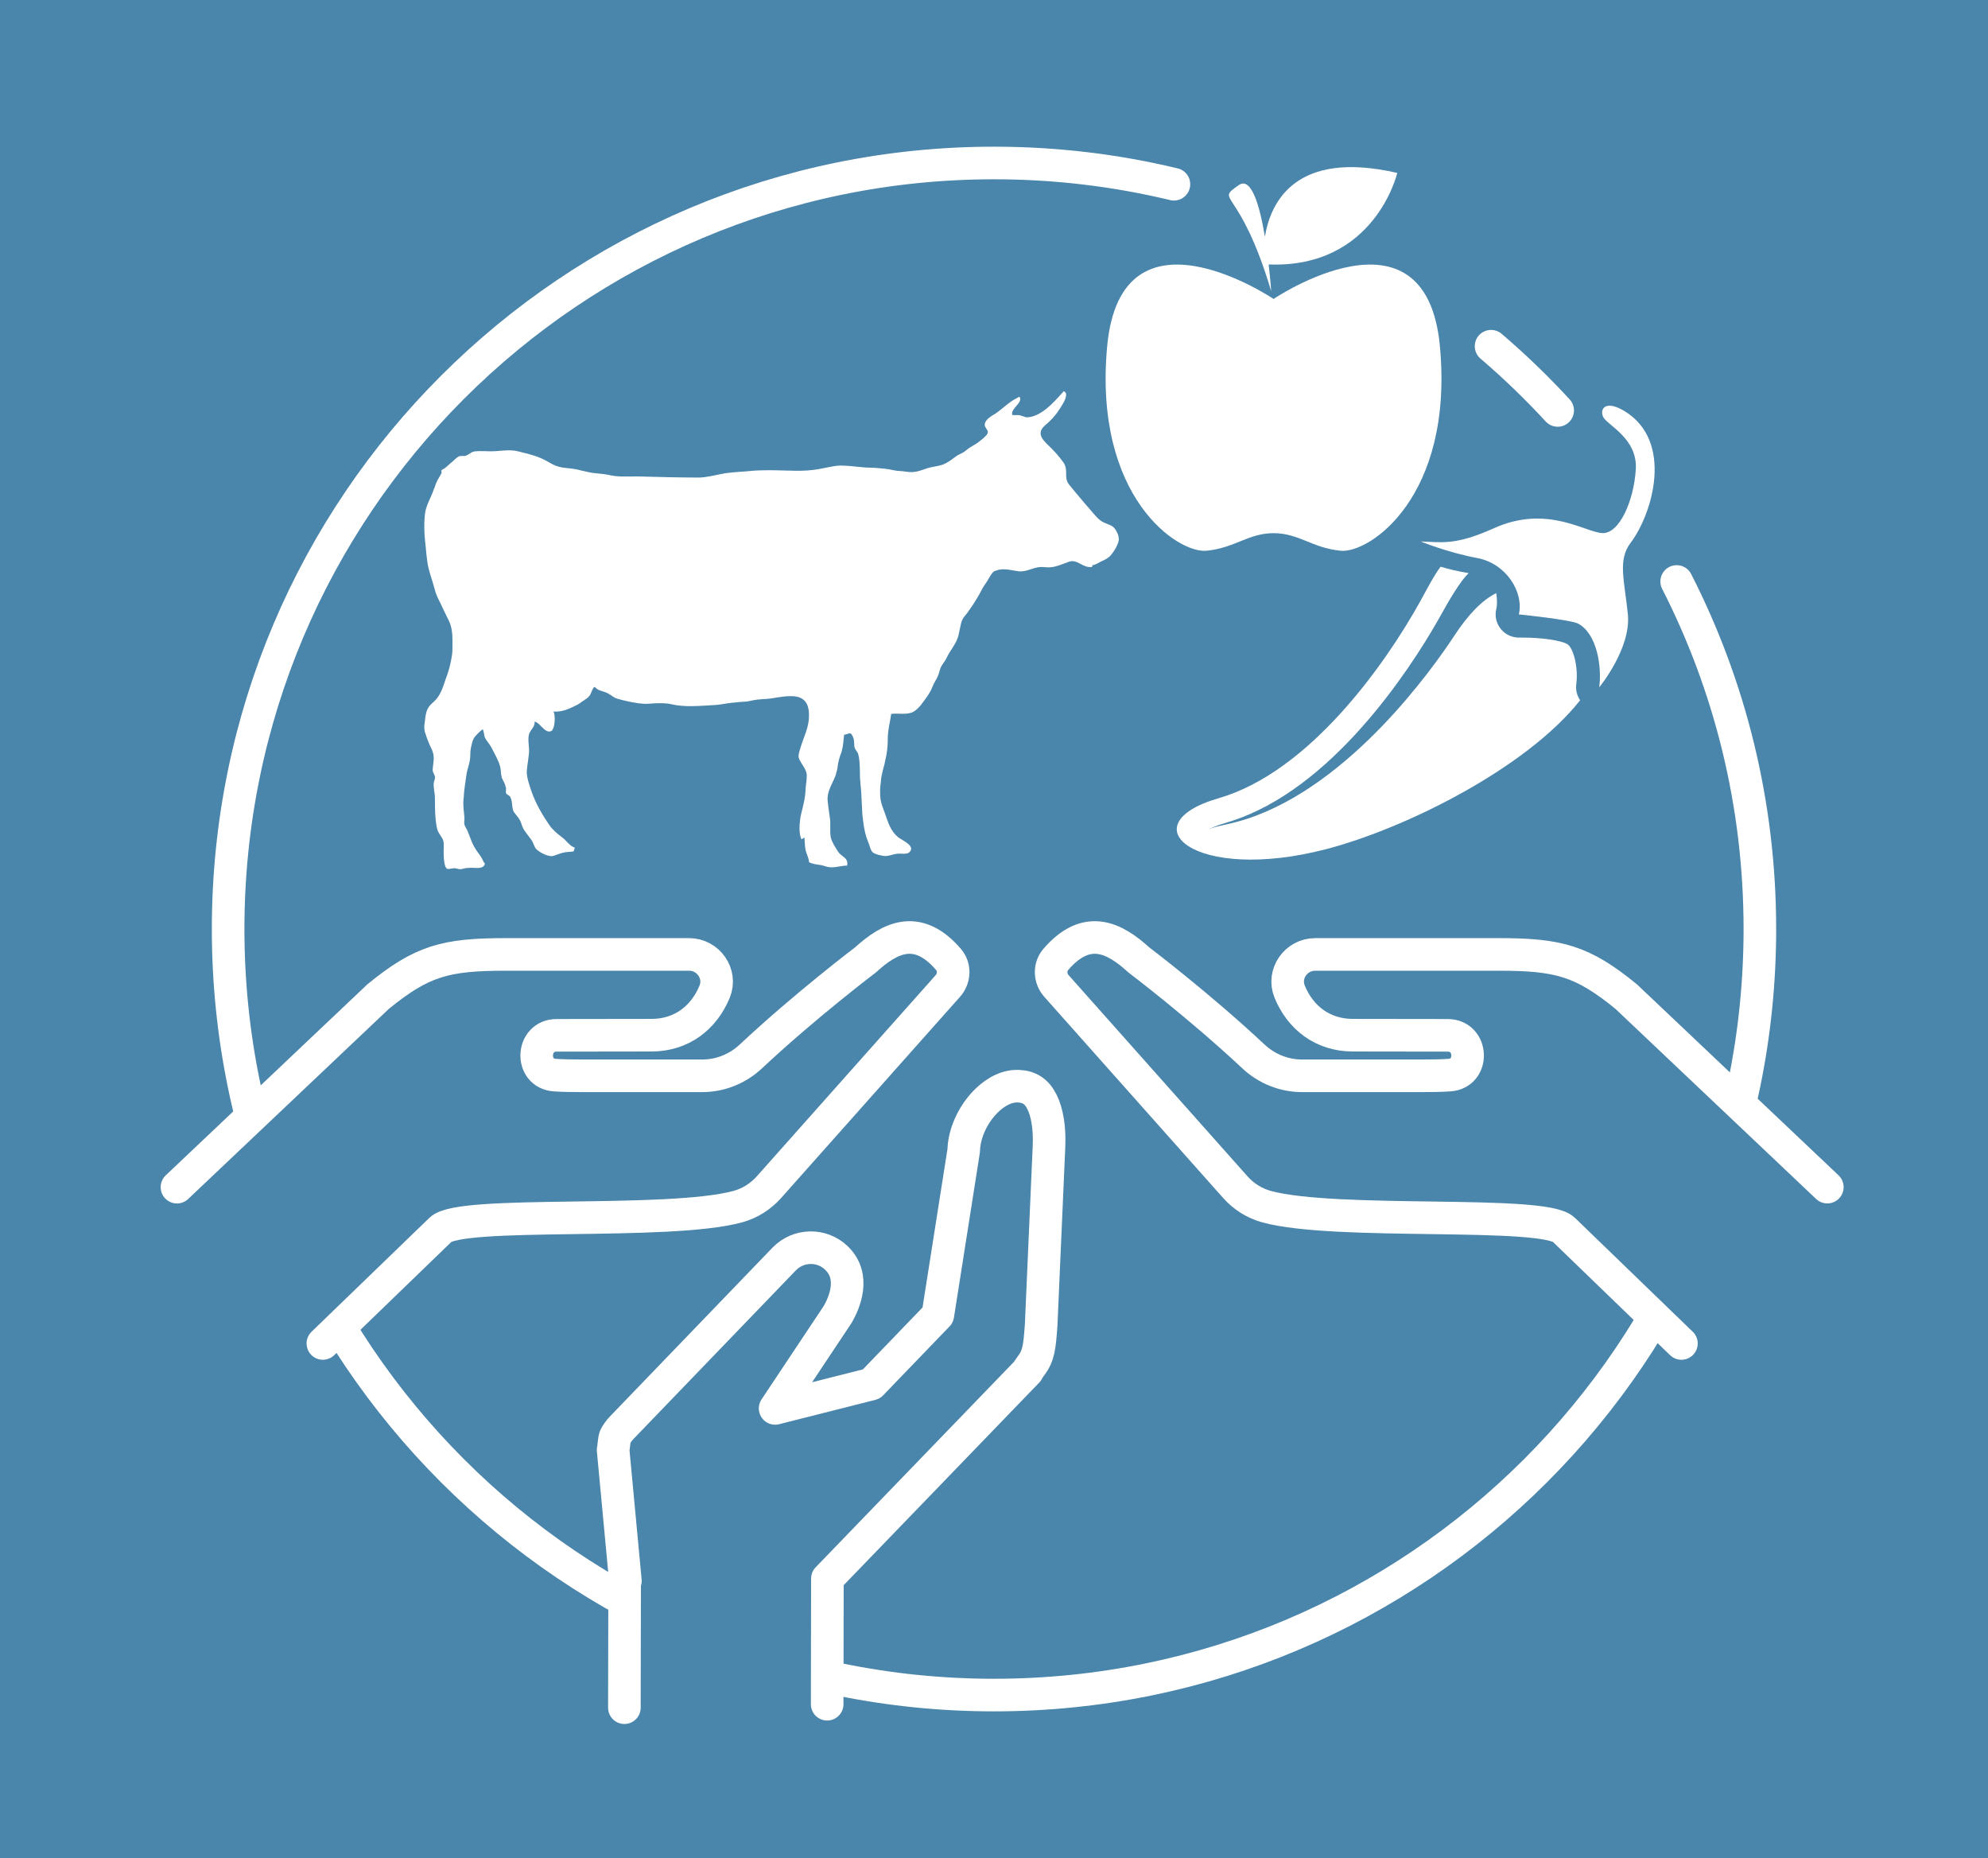 <?xml version="1.0" encoding="utf-8"?>
<!-- Generator: Adobe Illustrator 16.0.0, SVG Export Plug-In . SVG Version: 6.00 Build 0)  -->
<!DOCTYPE svg PUBLIC "-//W3C//DTD SVG 1.1//EN" "http://www.w3.org/Graphics/SVG/1.1/DTD/svg11.dtd">
<svg version="1.1" id="Layer_1" xmlns="http://www.w3.org/2000/svg" xmlns:xlink="http://www.w3.org/1999/xlink" x="0px" y="0px"
	 width="61px" height="57px" viewBox="0 0 61 57" enable-background="new 0 0 61 57" xml:space="preserve">
<g>
	<rect fill="#4A85AB" width="61" height="57"/>
	<path fill="none" stroke="#FFFFFF" stroke-linecap="round" stroke-linejoin="round" stroke-miterlimit="10" d="M51.447,17.838
		C53.08,21.038,54,24.661,54,28.5C54,41.479,43.479,52,30.5,52S7,41.479,7,28.5S17.521,5,30.5,5c1.901,0,3.75,0.226,5.521,0.652"/>
	<path fill="none" stroke="#FFFFFF" stroke-linecap="round" stroke-linejoin="round" stroke-miterlimit="10" d="M45.752,10.621
		c0.72,0.615,1.402,1.273,2.044,1.97"/>
	<g>
		<g>
			<path fill="#4A85AB" stroke="#FFFFFF" stroke-linecap="round" stroke-linejoin="round" stroke-miterlimit="10" d="M9.907,41.214
				l3.61-3.489c0.612-0.611,6.985-0.125,9.123-0.709c0.37-0.102,0.7-0.311,0.955-0.597l5.489-6.172
				c0.204-0.229,0.222-0.578,0.022-0.811c-0.948-1.106-1.8-0.673-2.544,0.007c0,0-1.855,1.404-3.523,2.966
				c-0.404,0.379-0.937,0.594-1.491,0.594h-3.666c-0.312,0-0.598-0.004-0.855-0.021c-0.778-0.051-0.729-1.22,0.052-1.221
				l2.913-0.004c0.916,0,1.607-0.532,1.936-1.336c0.224-0.546-0.195-1.142-0.785-1.142h-5.624c-1.851,0-2.574,0.198-3.916,1.293
				L5.43,36.419"/>
			<path fill="#4A85AB" stroke="#FFFFFF" stroke-linecap="round" stroke-linejoin="round" stroke-miterlimit="10" d="M51.593,41.214
				l-3.61-3.489c-0.612-0.611-6.985-0.125-9.123-0.709c-0.37-0.102-0.7-0.311-0.955-0.597l-5.489-6.172
				c-0.204-0.229-0.222-0.578-0.022-0.811c0.948-1.106,1.8-0.673,2.544,0.007c0,0,1.855,1.404,3.523,2.966
				c0.405,0.379,0.937,0.594,1.491,0.594h3.666c0.312,0,0.598-0.004,0.855-0.021c0.778-0.051,0.729-1.22-0.052-1.221l-2.913-0.004
				c-0.916,0-1.607-0.532-1.936-1.336c-0.224-0.546,0.195-1.142,0.785-1.142h5.624c1.851,0,2.574,0.198,3.916,1.293l6.173,5.846"/>
		</g>
		<path fill="#FFFFFF" d="M34.302,16.393c-0.046-0.113-0.11-0.227-0.224-0.278c-0.107-0.048-0.226-0.082-0.313-0.149
			c-0.151-0.118-0.284-0.306-0.419-0.453c-0.031-0.032-0.06-0.07-0.09-0.105c-0.152-0.173-0.299-0.357-0.446-0.534
			c-0.188-0.224-0.007-0.444-0.185-0.695c-0.136-0.192-0.3-0.367-0.469-0.529c-0.054-0.051-0.104-0.102-0.145-0.157
			c-0.041-0.053-0.068-0.108-0.078-0.164c-0.013-0.085,0.015-0.173,0.121-0.267c0.169-0.15,0.297-0.271,0.418-0.454
			c0.029-0.044,0.104-0.148,0.163-0.261c0.027-0.049,0.052-0.101,0.065-0.149c0.024-0.09,0.02-0.167-0.06-0.196
			c-0.124,0.137-0.263,0.296-0.415,0.436c-0.064,0.06-0.131,0.115-0.202,0.165c-0.164,0.116-0.342,0.199-0.532,0.2l-0.212-0.068
			c-0.025,0-0.052-0.002-0.078-0.001c-0.047,0.001-0.094,0.002-0.141-0.002c-0.03-0.103,0.059-0.2,0.138-0.293
			c0.076-0.091,0.145-0.179,0.084-0.269c-0.028,0.012-0.055,0.029-0.083,0.044c-0.146,0.072-0.281,0.178-0.412,0.288
			c-0.011,0.009-0.02,0.016-0.031,0.025c-0.077,0.062-0.154,0.125-0.237,0.176c-0.12,0.075-0.306,0.176-0.303,0.337
			c0.001,0.046,0.035,0.09,0.062,0.132c0.019,0.027,0.033,0.053,0.033,0.077c0,0.076-0.071,0.129-0.128,0.185
			c-0.024,0.025-0.051,0.041-0.076,0.061c-0.047,0.039-0.094,0.079-0.142,0.11c-0.06,0.038-0.12,0.073-0.185,0.111
			c-0.085,0.05-0.154,0.123-0.235,0.169c-0.059,0.034-0.139,0.061-0.191,0.101c-0.141,0.102-0.251,0.194-0.41,0.261
			c-0.068,0.027-0.142,0.041-0.215,0.056c-0.111,0.021-0.222,0.04-0.323,0.077c-0.14,0.047-0.249,0.092-0.404,0.102
			c-0.133,0.008-0.265-0.03-0.401-0.034c-0.151-0.004-0.285-0.054-0.437-0.067c-0.15-0.013-0.287-0.033-0.445-0.033
			c-0.01,0-0.021-0.002-0.033-0.002c-0.279-0.005-0.547-0.059-0.831-0.061c-0.023,0-0.044-0.004-0.066-0.004
			c-0.119,0.003-0.232,0.024-0.347,0.047c-0.164,0.031-0.326,0.068-0.492,0.088c-0.246,0.031-0.495,0.029-0.744,0.021
			c-0.275-0.007-0.549-0.017-0.816-0.009c-0.097,0.003-0.191,0.003-0.285,0.013c-0.284,0.031-0.558,0.034-0.837,0.075
			c-0.036,0.004-0.071,0.012-0.106,0.019c-0.239,0.043-0.485,0.115-0.733,0.115c-0.613-0.002-1.232-0.016-1.839-0.034
			c-0.034,0-0.069,0-0.104,0c-0.069,0-0.138,0-0.206,0.001c-0.183,0.003-0.363,0.003-0.536-0.034
			c-0.17-0.037-0.319-0.053-0.493-0.068c-0.097-0.008-0.187-0.029-0.279-0.051c-0.044-0.011-0.089-0.018-0.132-0.028
			c-0.066-0.018-0.136-0.036-0.204-0.048c-0.002,0-0.005,0-0.007,0c-0.153-0.026-0.312-0.028-0.461-0.064
			c-0.156-0.039-0.259-0.104-0.398-0.185c-0.002,0-0.003,0-0.005-0.001c-0.277-0.156-0.576-0.218-0.872-0.293
			c-0.105-0.027-0.209-0.031-0.313-0.03c-0.174,0.004-0.348,0.03-0.523,0.03c-0.155,0-0.316-0.015-0.471,0
			c-0.141,0.013-0.183,0.101-0.302,0.136c-0.071,0.021-0.141-0.01-0.21,0.022c-0.068,0.033-0.129,0.107-0.187,0.154
			c-0.052,0.042-0.104,0.089-0.157,0.135c-0.025,0.023-0.049,0.042-0.074,0.065c-0.027,0.025-0.089,0.04-0.106,0.066
			c-0.021,0.03,0.011,0.066-0.004,0.094c-0.019,0.037-0.04,0.073-0.062,0.111c-0.018,0.027-0.033,0.054-0.049,0.083
			c-0.047,0.087-0.078,0.178-0.11,0.268c-0.004,0.014-0.011,0.026-0.017,0.038c-0.081,0.251-0.234,0.471-0.267,0.741
			c-0.02,0.163-0.025,0.321-0.021,0.48c0.001,0.11,0.008,0.219,0.021,0.33c0.001,0.01,0.001,0.019,0.002,0.029
			c0.033,0.276,0.043,0.543,0.099,0.804c0.036,0.154,0.087,0.307,0.134,0.46c0.016,0.05,0.026,0.1,0.043,0.147
			c0.001,0.003,0.002,0.007,0.003,0.009c0.021,0.063,0.032,0.13,0.056,0.191c0.039,0.105,0.091,0.209,0.143,0.312
			c0.051,0.101,0.094,0.207,0.146,0.308c0.041,0.083,0.085,0.165,0.123,0.251c0.054,0.127,0.076,0.256,0.087,0.39
			c0.007,0.106,0.007,0.215,0.006,0.324c-0.001,0.041-0.001,0.083-0.001,0.124c0.001,0.112-0.02,0.238-0.045,0.361
			c-0.03,0.151-0.071,0.297-0.114,0.419c-0.029,0.077-0.055,0.153-0.081,0.232c-0.051,0.158-0.108,0.315-0.206,0.456
			c-0.047,0.071-0.106,0.124-0.166,0.18c-0.033,0.03-0.067,0.059-0.095,0.096c-0.096,0.129-0.114,0.255-0.131,0.406
			c-0.015,0.133-0.048,0.254-0.003,0.4c0.036,0.119,0.086,0.256,0.136,0.37c0.053,0.119,0.112,0.211,0.126,0.342
			c0.018,0.15-0.021,0.289-0.027,0.43c-0.003,0.095,0.064,0.148,0.071,0.234c0.005,0.053-0.028,0.112-0.037,0.168
			c-0.018,0.152,0.035,0.312,0.035,0.471c0,0.303,0,0.613,0.058,0.904c0.033,0.157,0.092,0.2,0.169,0.335
			c0.062,0.112,0.041,0.239,0.041,0.369c0,0.156,0.002,0.298,0.034,0.434c0.048,0.191,0.11,0.127,0.275,0.111
			c0.075-0.006,0.137,0.03,0.193,0.03c0.056,0,0.141-0.03,0.202-0.037c0.012-0.001,0.017,0,0.026-0.001
			c0.08-0.007,0.146-0.007,0.214-0.003c0.03,0.002,0.059,0.003,0.097,0.003c0.058,0.002,0.155-0.014,0.193-0.066
			c0.065-0.091,0.013-0.065-0.02-0.145c-0.036-0.086-0.106-0.193-0.166-0.267c-0.016-0.021-0.027-0.042-0.042-0.062
			c-0.073-0.107-0.125-0.212-0.165-0.318c-0.035-0.09-0.067-0.181-0.11-0.283c-0.031-0.073-0.08-0.126-0.096-0.2
			c-0.01-0.05,0-0.106,0.002-0.159c0-0.015,0.003-0.03,0.001-0.041c-0.015-0.158-0.035-0.309-0.035-0.471
			c0-0.049,0.008-0.09,0.011-0.135c0.012-0.254,0.053-0.486,0.089-0.737c0.022-0.149,0.082-0.29,0.104-0.437
			c0.017-0.131,0.004-0.247,0.03-0.37c0.007-0.028,0.013-0.051,0.019-0.078c0.02-0.094,0.04-0.183,0.108-0.264
			c0.072-0.085,0.158-0.167,0.236-0.223c0.049,0.097,0.027,0.198,0.083,0.289c0.056,0.094,0.131,0.172,0.186,0.277
			c0.1,0.198,0.219,0.396,0.27,0.603c0.023,0.104,0.01,0.192,0.04,0.289c0.003,0.013,0.001,0.026,0.008,0.04
			c0.02,0.042,0.041,0.082,0.063,0.123c0.026,0.052,0.045,0.104,0.056,0.162c0.002,0.009,0.008,0.016,0.008,0.026
			c0.006,0.051-0.019,0.111,0.005,0.16c0.008,0.017,0.027,0.028,0.045,0.04c0.028,0.018,0.06,0.038,0.076,0.063
			c0.01,0.013,0.011,0.025,0.017,0.038c0.045,0.095,0.04,0.211,0.058,0.315c0.009,0.041,0.019,0.082,0.04,0.115
			c0.01,0.012,0.019,0.021,0.026,0.033c0.071,0.096,0.149,0.165,0.195,0.3c0.05,0.15,0.062,0.183,0.152,0.302
			c0.051,0.07,0.108,0.14,0.157,0.209c0.039,0.055,0.064,0.117,0.09,0.177c0.021,0.047,0.041,0.093,0.078,0.127
			c0.097,0.089,0.346,0.231,0.503,0.2c0.018-0.004,0.035-0.011,0.051-0.017c0.085-0.025,0.166-0.062,0.252-0.083
			c0.108-0.029,0.216-0.023,0.328-0.04c0.005-0.011,0.005-0.021,0.01-0.031c0.013-0.03,0.023-0.061,0.026-0.09
			c-0.05-0.009-0.091-0.036-0.131-0.069c-0.087-0.068-0.159-0.17-0.244-0.231c-0.114-0.086-0.203-0.156-0.292-0.253
			c-0.024-0.026-0.051-0.047-0.075-0.082c-0.235-0.33-0.458-0.712-0.587-1.089c-0.059-0.172-0.146-0.422-0.144-0.598
			c0-0.055,0.011-0.115,0.016-0.172c0.017-0.134,0.041-0.27,0.052-0.398c0.017-0.18-0.044-0.396-0.002-0.572
			c0.034-0.138,0.192-0.232,0.175-0.398c0.105,0.018,0.2,0.159,0.304,0.242c0.071,0.058,0.146,0.089,0.23,0.034
			c0.009-0.006,0.012-0.026,0.019-0.037c0.079-0.115,0.081-0.461,0.025-0.547c0.195,0.01,0.342-0.03,0.488-0.093
			c0.056-0.024,0.114-0.05,0.174-0.081c0.032-0.016,0.062-0.031,0.096-0.048c0.038-0.021,0.069-0.047,0.103-0.071
			c0.057-0.038,0.114-0.076,0.168-0.115c0.078-0.06,0.101-0.108,0.128-0.171c0.011-0.028,0.022-0.056,0.038-0.091
			c0.042-0.088,0.057-0.094,0.084-0.072c0.018,0.015,0.041,0.038,0.084,0.066c0.033,0.021,0.073,0.033,0.111,0.044
			c0.063,0.022,0.13,0.039,0.191,0.071c0.106,0.055,0.185,0.137,0.301,0.169c0.109,0.029,0.226,0.062,0.337,0.084
			c0.19,0.039,0.434,0.085,0.63,0.067c0.13-0.012,0.261-0.018,0.394-0.015c0.093,0.002,0.188,0.008,0.284,0.03
			c0.433,0.102,0.9,0.049,1.344,0.026c0.172-0.009,0.338-0.052,0.511-0.068c0.133-0.011,0.254-0.03,0.393-0.034
			c0.13-0.002,0.229-0.046,0.349-0.057c0.019-0.002,0.035-0.009,0.055-0.009c0.053,0,0.101-0.008,0.151-0.013
			c0.086-0.004,0.169-0.007,0.254-0.02c0.229-0.035,0.525-0.096,0.763-0.062c0.283,0.042,0.401,0.239,0.409,0.529
			c0.007,0.252-0.046,0.432-0.119,0.639c-0.017,0.042-0.031,0.085-0.049,0.133c-0.005,0.011-0.006,0.021-0.012,0.032
			c-0.044,0.123-0.088,0.252-0.119,0.371c-0.035,0.129-0.02,0.191,0.028,0.275c0.017,0.03,0.037,0.062,0.062,0.102
			c0.068,0.11,0.132,0.203,0.142,0.328c0.002,0.02-0.003,0.037-0.003,0.055c0,0.058-0.002,0.114-0.011,0.166
			c-0.008,0.061-0.018,0.121-0.021,0.184c-0.008,0.276-0.066,0.505-0.134,0.771c-0.001,0.001-0.001,0.004-0.001,0.006
			c-0.012,0.049-0.023,0.106-0.032,0.168c-0.031,0.211-0.035,0.477,0.04,0.625c0.005-0.003,0.02-0.013,0.03-0.02
			c0.021-0.013,0.048-0.029,0.057-0.039c0.005,0.027,0.005,0.055,0.008,0.083c0.009,0.107,0.009,0.214,0.033,0.316
			c0.026,0.104,0.086,0.213,0.098,0.325c0.001,0.013,0.009,0.025,0.009,0.04c0.083,0.04,0.202,0.063,0.296,0.074
			c0.088,0.01,0.143,0.029,0.209,0.049c0.019,0.006,0.036,0.012,0.059,0.016c0.086,0.022,0.176,0.015,0.266,0.002
			c0.069-0.01,0.138-0.022,0.204-0.031c0.045-0.008,0.089-0.011,0.131-0.01c0.03-0.157-0.046-0.221-0.131-0.286
			c-0.007-0.006-0.014-0.01-0.02-0.016c-0.045-0.033-0.089-0.068-0.122-0.119c-0.075-0.112-0.203-0.316-0.229-0.444
			c-0.034-0.181,0-0.408-0.025-0.58c-0.02-0.16-0.049-0.312-0.062-0.473c-0.004-0.042-0.012-0.08-0.012-0.124
			c0-0.196,0.081-0.362,0.162-0.529c0.024-0.051,0.049-0.103,0.07-0.156c0.021-0.051,0.033-0.106,0.046-0.159
			c0.009-0.032,0.021-0.062,0.025-0.096c0.021-0.197,0.055-0.321,0.126-0.504c0.007-0.014,0.006-0.031,0.01-0.047
			c0.047-0.155,0.047-0.319,0.07-0.485c0.064,0.008,0.146-0.056,0.197-0.035c0.054,0.027,0.093,0.148,0.102,0.198
			c0.009,0.057,0.008,0.106,0.012,0.158c0.001,0.025,0.002,0.049,0.011,0.077c0.022,0.072,0.091,0.131,0.11,0.2
			c0.019,0.064,0.029,0.134,0.036,0.204c0.006,0.057,0.009,0.113,0.011,0.171c0.005,0.105,0.005,0.21,0.007,0.313
			c0.001,0.057,0.005,0.115,0.012,0.169c0,0.016,0,0.033,0.002,0.049c0.024,0.194,0.032,0.394,0.041,0.592
			c0.004,0.11,0.009,0.218,0.017,0.326c0.002,0.054,0.011,0.106,0.018,0.159c0.005,0.054,0.011,0.105,0.018,0.161
			c0.028,0.184,0.066,0.366,0.14,0.542c0.018,0.035,0.033,0.09,0.052,0.145c0.021,0.075,0.052,0.149,0.092,0.182
			c0.074,0.062,0.232,0.093,0.328,0.109c0.068,0.01,0.132,0.001,0.193-0.014c0.081-0.019,0.159-0.047,0.243-0.053
			c0.054-0.006,0.11,0,0.166,0.001c0.08,0.003,0.156-0.001,0.21-0.062c0.005-0.003,0.005-0.008,0.008-0.012
			c0.142-0.187-0.269-0.347-0.377-0.439c-0.22-0.187-0.299-0.438-0.384-0.69c-0.045-0.13-0.093-0.237-0.129-0.375
			c-0.03-0.118-0.032-0.238-0.032-0.37c0-0.091,0.014-0.169,0.023-0.251c0.006-0.055,0.007-0.116,0.018-0.168
			c0.024-0.125,0.056-0.25,0.095-0.388c0.008-0.032,0.011-0.062,0.018-0.092c0.055-0.22,0.081-0.426,0.081-0.677
			c0-0.276,0.071-0.506,0.105-0.766c0.22-0.028,0.487,0.039,0.676-0.063c0.184-0.101,0.309-0.31,0.427-0.472
			c0.068-0.093,0.128-0.201,0.168-0.309c0.044-0.112,0.112-0.204,0.159-0.31c0.05-0.11,0.054-0.215,0.117-0.322
			c0.05-0.082,0.109-0.15,0.153-0.243c0.107-0.232,0.309-0.441,0.368-0.703c0.028-0.121,0.042-0.225,0.071-0.333
			c0.011-0.036,0.014-0.068,0.031-0.105c0.042-0.106,0.099-0.149,0.166-0.24c0.106-0.147,0.213-0.301,0.305-0.463
			c0.034-0.056,0.07-0.111,0.097-0.169c0.056-0.119,0.126-0.222,0.202-0.333c0.031-0.048,0.066-0.112,0.102-0.17
			c0.033-0.053,0.068-0.104,0.107-0.133c0.025-0.019,0.059-0.021,0.087-0.033c0.129-0.049,0.277-0.04,0.424-0.015
			c0.093,0.016,0.184,0.033,0.261,0.042c0.276,0.025,0.478-0.165,0.772-0.128c0.07,0.008,0.135,0.009,0.197,0.004
			c0.185-0.017,0.345-0.088,0.542-0.163c0.286-0.112,0.427,0.195,0.731,0.154c0.004-0.018,0.007-0.037,0.012-0.056
			c0.051-0.003,0.104-0.026,0.154-0.053c0.053-0.028,0.104-0.058,0.15-0.079c0.093-0.039,0.187-0.087,0.261-0.175
			s0.154-0.207,0.204-0.329c0.02-0.047,0.034-0.095,0.041-0.143C34.328,16.5,34.324,16.444,34.302,16.393z"/>
		<g>
			<path fill="#FFFFFF" d="M48.366,20.992c0.071-0.532-0.096-1.133-0.278-1.234c-0.21-0.116-0.78-0.199-1.388-0.199
				c-0.045,0-0.09,0.001-0.095,0.001c-0.215,0-0.419-0.097-0.554-0.265c-0.14-0.172-0.19-0.398-0.139-0.613
				c0.033-0.134,0.025-0.309-0.001-0.487c-0.421,0.208-0.853,0.644-1.282,1.3c-0.69,1.05-3.188,4.559-6.322,5.611
				c-0.238,0.079-0.478,0.144-0.712,0.192c-0.158,0.032-0.302,0.069-0.427,0.111c-0.026,0.009-0.048,0.017-0.07,0.026l-0.001-0.001
				c0.034-0.017,0.07-0.033,0.111-0.05c0.122-0.052,0.262-0.102,0.416-0.146c0.229-0.067,0.463-0.151,0.692-0.249
				c3.04-1.298,5.278-5.01,5.894-6.117c0.254-0.46,0.586-1.028,0.852-1.29c-0.333-0.056-0.619-0.125-0.858-0.197
				c-0.194,0.247-0.448,0.74-0.623,1.057c-1.08,1.947-3.407,5.242-6.191,6.046c-2.781,0.805-0.748,2.62,3.315,1.558
				c2.453-0.643,6.144-2.493,7.779-4.564C48.389,21.341,48.344,21.169,48.366,20.992z"/>
			<path fill="#FFFFFF" d="M49.859,12.619c-0.586-0.362-0.781-0.084-0.669,0.167c0.11,0.251,1.06,0.65,1.003,1.607
				c-0.055,0.958-0.501,1.989-1.03,1.961c-0.531-0.028-1.701-0.882-3.321-0.15c-1.188,0.535-1.6,0.428-2.248,0.407
				c0,0,0.818,0.338,1.729,0.507s1.441,1.07,1.281,1.73c0,0,1.607,0.163,1.828,0.287c0.576,0.32,0.723,1.323,0.639,1.951
				c0,0,0.982-1.192,0.879-2.237c-0.104-1.046-0.319-1.661,0.083-2.195C50.718,15.744,51.352,13.542,49.859,12.619z"/>
		</g>
		<g>
			<path fill="#FFFFFF" d="M44.183,10.627c-0.427-4.614-5.105-1.456-5.105-1.456s-4.68-3.158-5.106,1.456
				c-0.425,4.614,2.166,6.359,3.052,6.268c0.888-0.092,1.272-0.536,2.055-0.539c0.78,0.003,1.166,0.447,2.053,0.539
				C42.017,16.987,44.609,15.241,44.183,10.627z"/>
			<path fill="#FFFFFF" d="M38.812,7.261c-0.155-0.933-0.412-1.859-0.806-1.58c-0.745,0.529,0.029,0.007,0.999,3.25
				c0,0-0.023-0.349-0.077-0.818c3.265,0.124,3.946-2.808,3.946-2.808C39.758,4.588,38.988,6.196,38.812,7.261z"/>
		</g>
		<path fill="#4A85AB" stroke="#FFFFFF" stroke-linecap="round" stroke-linejoin="round" stroke-miterlimit="10" d="M25.381,52.281
			l0.007-3.854l6.141-6.361c0.006-0.006,0.01-0.029,0.015-0.036c0.02-0.024,0.037-0.056,0.057-0.079l0.012-0.021
			c0.008-0.009,0.016-0.019,0.021-0.029l0.008-0.01c0.229-0.3,0.258-0.585,0.302-1.204l0.004-0.059l0.24-5.466
			c0.023-0.553-0.053-1.036-0.217-1.361c-0.159-0.317-0.382-0.465-0.721-0.48c-0.461-0.02-0.839,0.299-1.023,0.49
			c-0.382,0.396-0.633,0.95-0.654,1.445l-0.006,0.064l-0.79,5.023l-2.039,2.116l-2.954,0.747l1.921-2.885
			c0.195-0.338,0.56-1.152-0.038-1.728c-0.45-0.435-1.17-0.421-1.605,0.03l-4.984,5.174c-0.086,0.09-0.155,0.188-0.203,0.284
			c-0.027,0.058-0.048,0.347-0.062,0.4l0.377,4.017h-0.023l-0.008,3.889"/>
	</g>
</g>
</svg>
